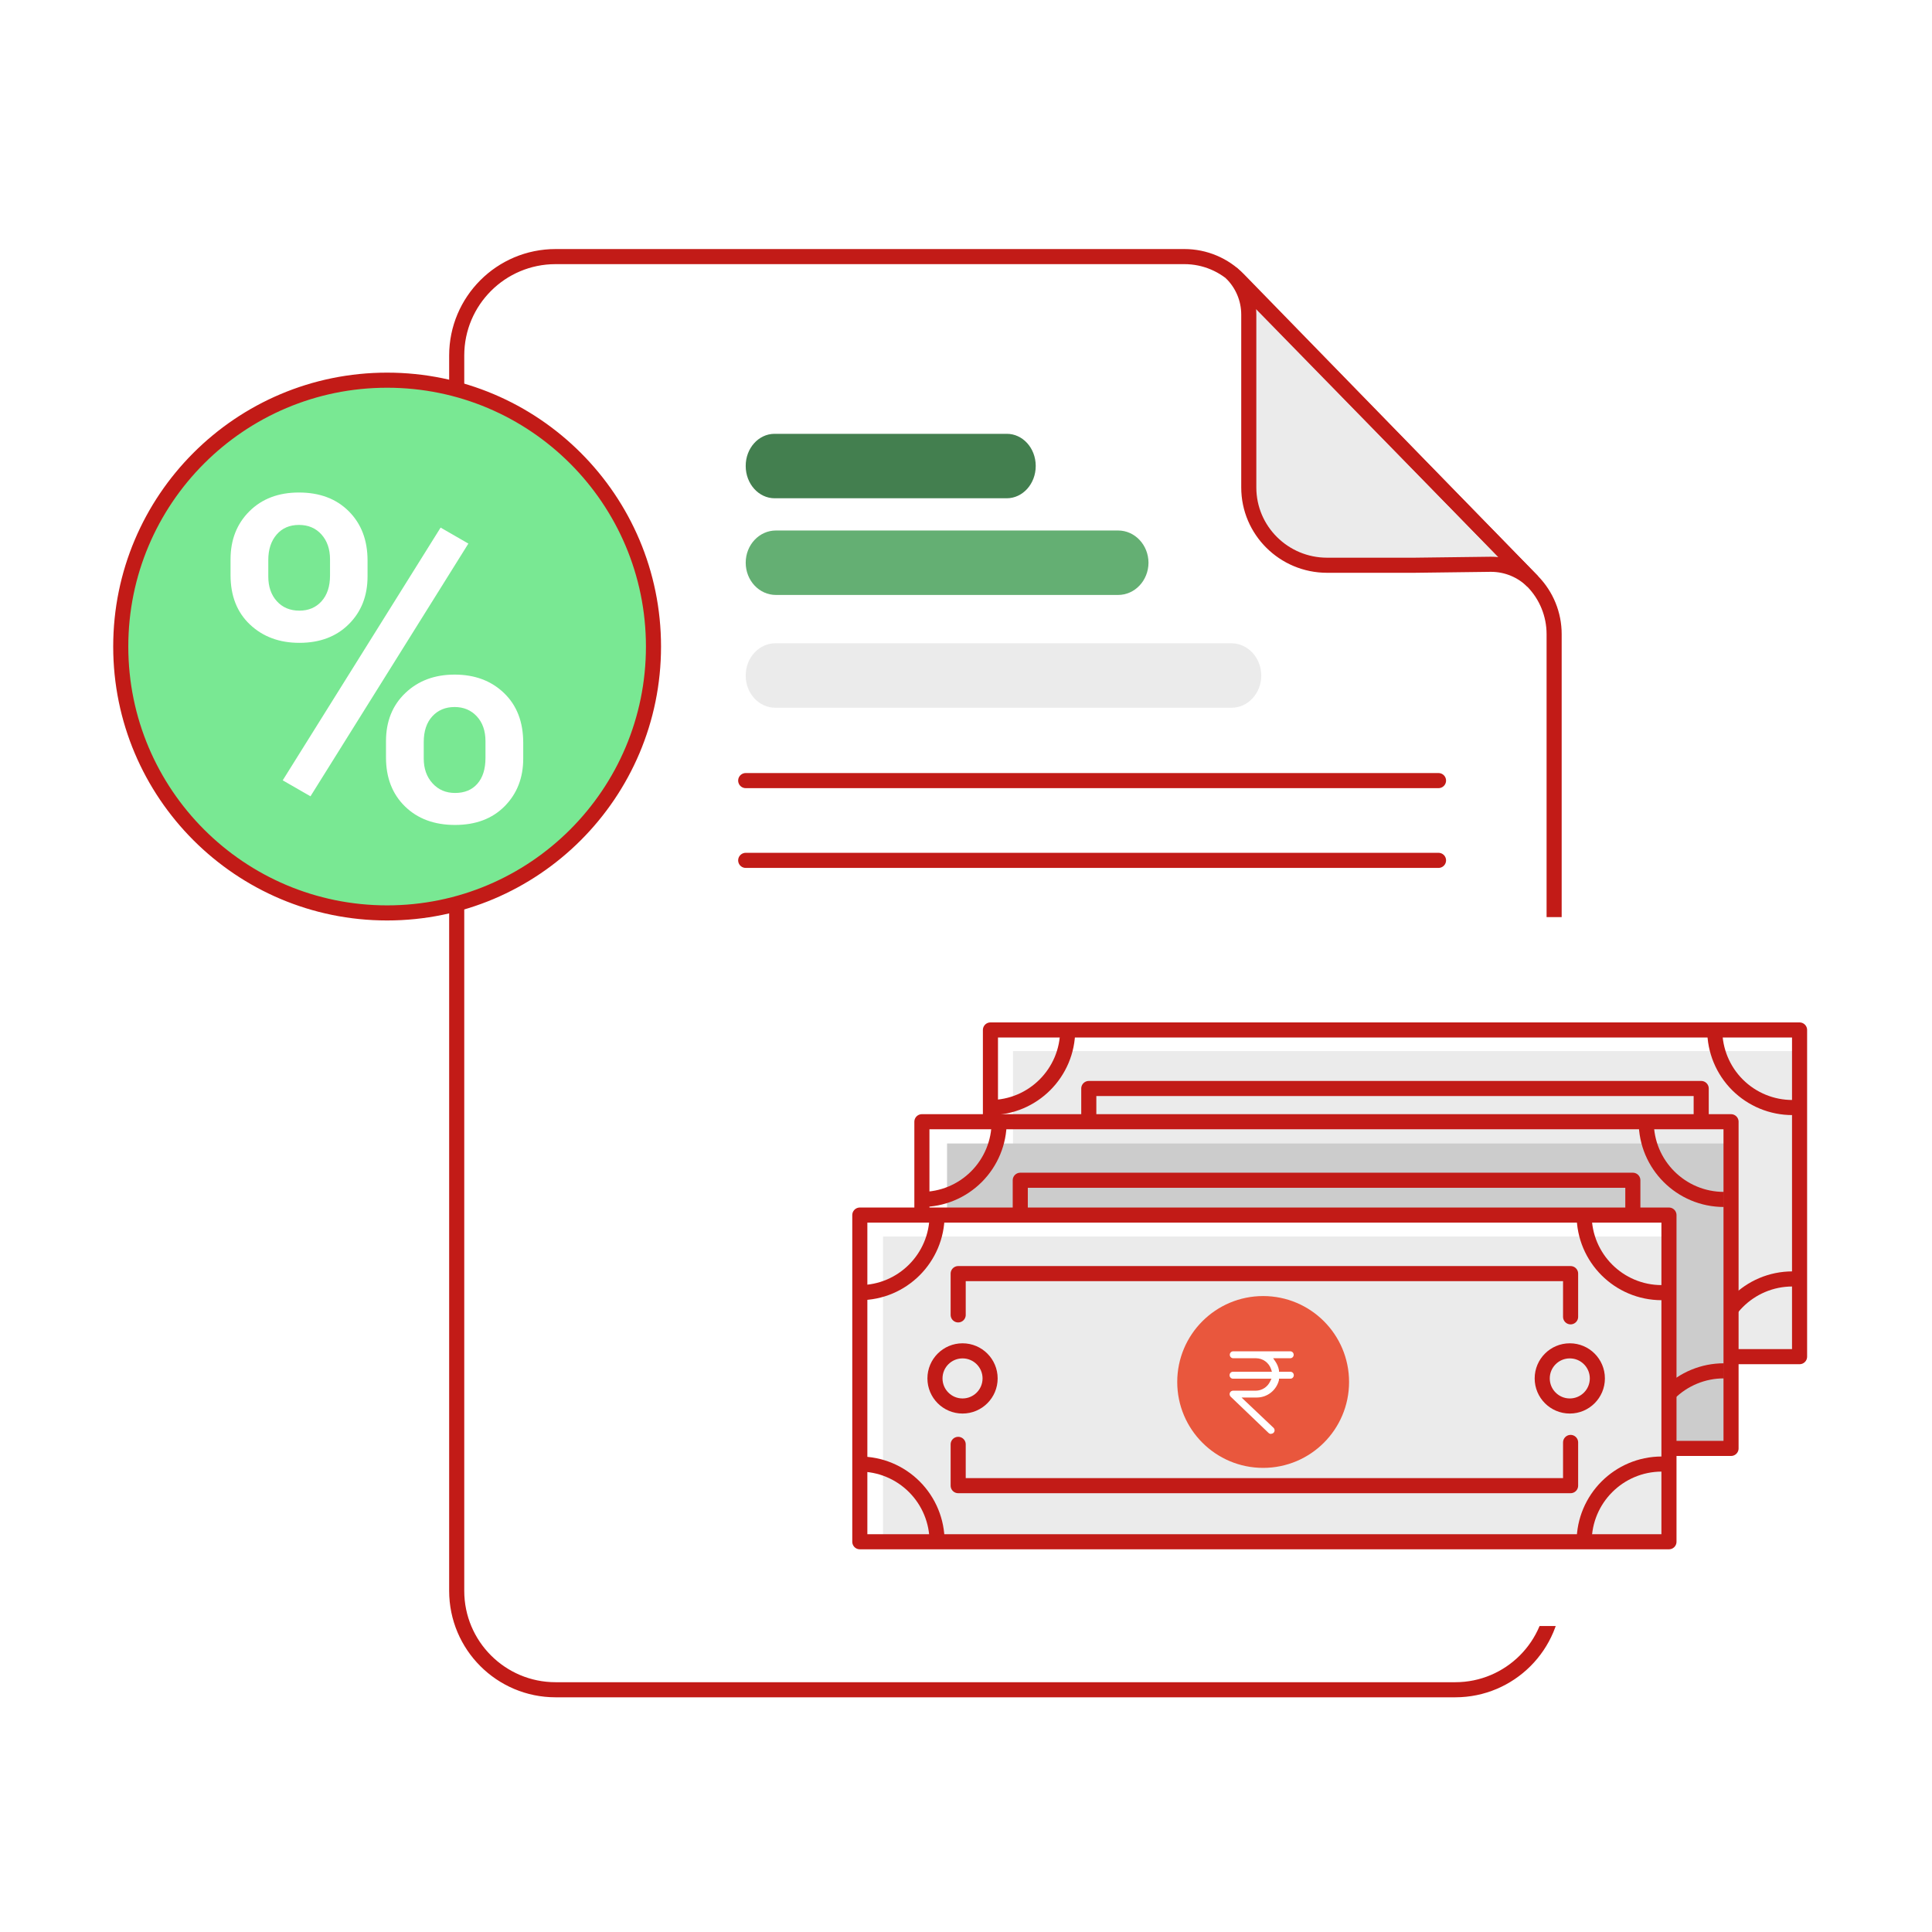<?xml version="1.0" encoding="UTF-8"?>
<svg width="128px" height="128px" viewBox="0 0 128 128" version="1.1" xmlns="http://www.w3.org/2000/svg" xmlns:xlink="http://www.w3.org/1999/xlink">
    <title>Relatively lower expense for you as will enjoy discounted rates</title>
    <g id="Page-1" stroke="none" stroke-width="1" fill="none" fill-rule="evenodd">
        <g id="1" transform="translate(-1443, -13254)">
            <g id="Relatively-lower-expense-for-you-as-will-enjoy-discounted-rates" transform="translate(1443, 13254)">
                <polygon id="Fill-1" fill="#FFFFFF" points="0 128 128 128 128 0 0 0"></polygon>
                <g id="Group-150" transform="translate(8, 17)">
                    <g id="Group-149" transform="translate(-0, 0)">
                        <g id="Group-148" transform="translate(-0, 0)">
                            <g id="Group-78" transform="translate(22.258, 0)">
                                <path d="M65.964,94.951 L6.743,94.951 C3.019,94.951 0,91.932 0,88.208 L0,6.743 C0,3.019 3.019,0 6.743,0 L48.133,0 C49.534,0 50.874,0.566 51.852,1.569 L71.234,21.467 C72.179,22.437 72.707,23.737 72.707,25.089 L72.707,88.208 C72.707,91.932 69.688,94.951 65.964,94.951" id="Fill-2" fill="#FFFFFF"></path>
                                <path d="M51.329,1.098 C52.038,1.8 52.477,2.773 52.477,3.845 L52.477,9.571 L52.477,15.296 C52.477,16.718 53.058,18.007 53.996,18.938 C54.936,19.872 56.233,20.449 57.666,20.449 L63.434,20.449 L68.519,20.385 C69.6,20.385 70.58,20.82 71.289,21.523 L51.329,1.098 Z" id="Fill-6" fill="#EBEBEB"></path>
                                <path d="M66.155,94.951 L6.552,94.951 C2.934,94.951 0,92.017 0,88.399 L0,6.552 C0,2.934 2.934,0 6.552,0 L48.214,0 C49.563,0 50.854,0.545 51.795,1.511 L71.289,21.523 C72.199,22.457 72.707,23.709 72.707,25.012 L72.707,88.399 C72.707,92.017 69.774,94.951 66.155,94.951 Z" id="Stroke-10" stroke="#C21B17" stroke-linecap="round" stroke-linejoin="round"></path>
                                <path d="M51.329,1.098 C52.038,1.8 52.477,2.773 52.477,3.845 L52.477,9.571 L52.477,15.296 C52.477,16.718 53.058,18.007 53.996,18.938 C54.936,19.872 56.233,20.449 57.666,20.449 L63.434,20.449 L68.519,20.385 C69.6,20.385 70.58,20.82 71.289,21.523 L51.329,1.098 Z" id="Stroke-22" stroke="#C21B17"></path>
                                <path d="M56.176,85.234 L72.094,85.234 L72.094,40.147 L56.176,40.147 C52.878,40.147 50.205,42.866 50.205,46.221 L50.205,79.161 C50.205,82.515 52.878,85.234 56.176,85.234" id="Fill-24" fill="#FFFFFF"></path>
                                <path d="M76.181,90.728 L68.13,90.728 C67.111,90.728 66.285,87.895 66.285,84.401 L66.285,50.087 C66.285,46.593 67.111,43.76 68.13,43.76 L76.181,43.76 C77.2,43.76 78.027,46.593 78.027,50.087 L78.027,84.401 C78.027,87.895 77.2,90.728 76.181,90.728" id="Fill-26" fill="#FFFFFF"></path>
                            </g>
                            <g id="Group-146" transform="translate(64.355, 26.151) scale(-1, 1) translate(-64.355, -26.151) translate(41.405, 11.742)">
                                <path d="M43.979,0 L28.608,0 C27.553,-0.007 26.693,0.938 26.686,2.11 C26.686,2.118 26.686,2.127 26.686,2.135 C26.686,3.314 27.546,4.27 28.608,4.27 L43.979,4.27 C45.04,4.27 45.9,3.314 45.9,2.135 C45.907,0.963 45.056,0.007 44.001,0 C43.994,0 43.987,0 43.979,0" id="Fill-6" fill="#437F4F"></path>
                                <path d="M43.9,6.405 L21.226,6.405 C20.119,6.405 19.22,7.359 19.214,8.54 C19.22,9.721 20.119,10.675 21.226,10.675 L43.9,10.675 C45.004,10.675 45.9,9.719 45.9,8.54 C45.9,7.36 45.004,6.405 43.9,6.405" id="Fill-8" fill="#64AF73"></path>
                                <path d="M43.93,13.877 L13.712,13.877 C12.627,13.884 11.748,14.836 11.742,16.012 C11.742,17.191 12.624,18.147 13.712,18.147 L43.93,18.147 C45.011,18.154 45.894,17.209 45.9,16.037 C45.9,16.028 45.9,16.02 45.9,16.012 C45.9,14.833 45.018,13.877 43.93,13.877" id="Fill-10" fill="#EBEBEB"></path>
                                <line x1="3.7923544e-15" y1="22.975" x2="45.9" y2="22.975" id="Stroke-14" stroke="#C21B17" stroke-linecap="round" stroke-linejoin="round"></line>
                                <line x1="-3.7923544e-15" y1="28.259" x2="45.9" y2="28.259" id="Stroke-16" stroke="#C21B17" stroke-linecap="round" stroke-linejoin="round"></line>
                            </g>
                            <g id="Group-147" transform="translate(-0, 8.188)">
                                <path d="M35.295,17.648 C35.295,27.394 27.394,35.295 17.648,35.295 C7.901,35.295 -4.17158984e-14,27.394 -4.17158984e-14,17.648 C-4.17158984e-14,7.901 7.901,-4.55082528e-14 17.648,-4.55082528e-14 C27.394,-4.55082528e-14 35.295,7.901 35.295,17.648" id="Fill-4" fill="#79E893"></path>
                                <path d="M35.295,17.648 C35.295,27.394 27.394,35.295 17.648,35.295 C7.901,35.295 -4.17158984e-14,27.394 -4.17158984e-14,17.648 C-4.17158984e-14,7.901 7.901,-4.55082528e-14 17.648,-4.55082528e-14 C27.394,-4.55082528e-14 35.295,7.901 35.295,17.648 Z" id="Stroke-20" stroke="#C21B17" stroke-linecap="round" stroke-linejoin="round"></path>
                                <path d="M11.835,17.402 C13.188,17.402 14.279,16.991 15.108,16.167 C15.937,15.343 16.351,14.288 16.351,13.003 L16.351,13.003 L16.351,11.944 C16.351,10.6 15.937,9.514 15.108,8.685 C14.279,7.856 13.178,7.442 11.805,7.442 C10.451,7.442 9.358,7.856 8.524,8.685 C7.69,9.514 7.274,10.576 7.274,11.87 L7.274,11.87 L7.274,12.915 C7.274,14.288 7.703,15.379 8.561,16.189 C9.419,16.998 10.51,17.402 11.835,17.402 Z M11.835,15.269 C11.217,15.269 10.719,15.061 10.341,14.644 C9.964,14.227 9.775,13.68 9.775,13.003 L9.775,13.003 L9.775,11.915 C9.775,11.218 9.959,10.657 10.326,10.23 C10.694,9.803 11.187,9.59 11.805,9.59 C12.423,9.59 12.921,9.801 13.298,10.223 C13.676,10.644 13.865,11.194 13.865,11.87 L13.865,11.87 L13.865,12.944 C13.865,13.66 13.679,14.227 13.306,14.644 C12.933,15.061 12.443,15.269 11.835,15.269 Z M12.57,27.569 L23.031,10.826 L21.192,9.766 L10.731,26.51 L12.57,27.569 Z M22.148,29.467 C23.521,29.467 24.618,29.053 25.437,28.224 C26.256,27.395 26.665,26.343 26.665,25.068 L26.665,24.023 C26.665,22.64 26.241,21.542 25.392,20.728 C24.544,19.913 23.453,19.506 22.119,19.506 C20.795,19.506 19.706,19.913 18.853,20.728 C17.999,21.542 17.573,22.606 17.573,23.92 L17.573,24.994 C17.573,26.338 17.992,27.419 18.83,28.238 C19.669,29.058 20.775,29.467 22.148,29.467 Z M22.148,27.348 C21.54,27.348 21.042,27.135 20.655,26.708 C20.267,26.282 20.074,25.735 20.074,25.068 L20.074,25.068 L20.074,23.979 C20.074,23.253 20.263,22.684 20.64,22.272 C21.018,21.86 21.511,21.654 22.119,21.654 C22.717,21.654 23.208,21.86 23.59,22.272 C23.973,22.684 24.164,23.234 24.164,23.92 L24.164,23.92 L24.164,25.024 C24.164,25.759 23.985,26.331 23.627,26.738 C23.269,27.145 22.776,27.348 22.148,27.348 Z" id="%" fill="#FFFFFF" fill-rule="nonzero"></path>
                            </g>
                        </g>
                    </g>
                    <g id="Group-118" transform="translate(48.944, 51.238)">
                        <polygon id="Fill-6" fill="#EBEBEB" points="10.17 21.633 62.282 21.633 62.282 1.399 10.17 1.399"></polygon>
                        <polyline id="Stroke-7" stroke="#C21B17" stroke-linecap="round" stroke-linejoin="round" points="8.675 5.812 8.675 4.19082537e-13 62.282 4.19082537e-13 62.282 21.644 8.675 21.644"></polyline>
                        <polyline id="Stroke-9" stroke="#C21B17" stroke-linecap="round" stroke-linejoin="round" points="15.191 5.726 15.191 3.878 55.765 3.878 55.765 5.812"></polyline>
                        <polyline id="Stroke-10" stroke="#C21B17" stroke-width="1.32" stroke-linecap="round" stroke-linejoin="round" points="15.191 15.191 15.191 17.926 55.765 17.926 55.765 15.063"></polyline>
                        <path d="M13.792,0 C13.792,2.838 11.491,5.139 8.653,5.139" id="Stroke-11" stroke="#C21B17"></path>
                        <path d="M13.792,21.644 C13.795,20.279 13.254,18.97 12.291,18.004 C11.327,17.037 10.018,16.495 8.653,16.495" id="Stroke-13" stroke="#C21B17"></path>
                        <path d="M56.663,0 C56.663,1.365 57.206,2.674 58.171,3.638 C59.138,4.601 60.447,5.142 61.812,5.139" id="Stroke-15" stroke="#C21B17"></path>
                        <path d="M56.663,21.644 C56.663,18.8 58.968,16.495 61.812,16.495" id="Stroke-17" stroke="#C21B17"></path>
                        <path d="M55.712,8.995 C56.721,8.995 57.539,9.813 57.539,10.822 C57.539,11.831 56.721,12.649 55.712,12.649 C54.703,12.649 53.885,11.831 53.885,10.822 C53.885,9.813 54.703,8.995 55.712,8.995 Z" id="Stroke-19" stroke="#C21B17" stroke-linecap="round" stroke-linejoin="round"></path>
                        <polygon id="Fill-21" fill="#CCCCCC" points="5.801 27.723 57.741 27.723 57.741 7.521 5.801 7.521"></polygon>
                        <polyline id="Stroke-23" stroke="#C21B17" stroke-linecap="round" stroke-linejoin="round" points="4.134 12.264 4.134 6.079 57.742 6.079 57.742 27.723 4.134 27.723"></polyline>
                        <polyline id="Stroke-24" stroke="#C21B17" stroke-linecap="round" stroke-linejoin="round" points="10.651 11.858 10.651 9.957 51.236 9.957 51.236 11.944"></polyline>
                        <polyline id="Stroke-25" stroke="#C21B17" stroke-width="1.32" stroke-linecap="round" stroke-linejoin="round" points="10.651 21.27 10.651 24.005 51.236 24.005 51.236 21.153"></polyline>
                        <path d="M9.252,6.079 C9.255,7.443 8.714,8.753 7.75,9.719 C6.787,10.685 5.478,11.228 4.113,11.228" id="Stroke-26" stroke="#C21B17"></path>
                        <path d="M9.252,27.723 C9.252,24.885 6.951,22.584 4.113,22.584" id="Stroke-27" stroke="#C21B17"></path>
                        <path d="M52.123,6.079 C52.123,8.923 54.428,11.228 57.271,11.228" id="Stroke-28" stroke="#C21B17"></path>
                        <path d="M52.123,27.723 C52.123,26.358 52.666,25.049 53.631,24.085 C54.597,23.121 55.907,22.581 57.271,22.584" id="Stroke-29" stroke="#C21B17"></path>
                        <path d="M10.94,15.074 C11.948,15.074 12.766,15.892 12.766,16.9 C12.766,17.91 11.948,18.728 10.94,18.728 C9.931,18.728 9.113,17.91 9.113,16.9 C9.113,15.892 9.931,15.074 10.94,15.074 Z" id="Stroke-30" stroke="#C21B17" stroke-linecap="round" stroke-linejoin="round"></path>
                        <path d="M51.172,15.074 C52.18,15.074 52.998,15.892 52.998,16.9 C52.998,17.91 52.18,18.728 51.172,18.728 C50.163,18.728 49.345,17.91 49.345,16.9 C49.345,15.892 50.163,15.074 51.172,15.074 Z" id="Stroke-31" stroke="#C21B17" stroke-linecap="round" stroke-linejoin="round"></path>
                        <polygon id="Fill-32" fill="#FFFFFF" points="9.50496476e-14 33.907 53.629 33.907 53.629 12.264 9.50496476e-14 12.264"></polygon>
                        <polygon id="Fill-60" fill="#EBEBEB" points="1.56 33.897 53.629 33.897 53.629 13.685 1.56 13.685"></polygon>
                        <polyline id="Stroke-61" stroke="#C21B17" stroke-linecap="round" stroke-linejoin="round" points="6.538 18.877 6.538 16.142 47.112 16.142 47.112 19.005"></polyline>
                        <polyline id="Stroke-62" stroke="#C21B17" stroke-linecap="round" stroke-linejoin="round" points="6.538 27.455 6.538 30.19 47.112 30.19 47.112 27.327"></polyline>
                        <path d="M6.827,21.259 C7.835,21.259 8.653,22.077 8.653,23.086 C8.653,24.095 7.835,24.913 6.827,24.913 C5.818,24.913 5,24.095 5,23.086 C5,22.077 5.818,21.259 6.827,21.259 Z" id="Stroke-63" stroke="#C21B17" stroke-linecap="round" stroke-linejoin="round"></path>
                        <path d="M47.059,21.259 C48.068,21.259 48.885,22.077 48.885,23.086 C48.885,24.095 48.068,24.913 47.059,24.913 C46.05,24.913 45.232,24.095 45.232,23.086 C45.232,22.077 46.05,21.259 47.059,21.259 Z" id="Stroke-64" stroke="#C21B17" stroke-linecap="round" stroke-linejoin="round"></path>
                        <path d="M48.01,12.264 C48.01,15.102 50.31,17.403 53.148,17.403" id="Stroke-65" stroke="#C21B17"></path>
                        <path d="M5.139,12.264 C5.139,15.102 2.838,17.403 0,17.403" id="Stroke-66" stroke="#C21B17"></path>
                        <path d="M48.01,33.908 C48.01,31.068 50.309,28.764 53.148,28.759" id="Stroke-67" stroke="#C21B17"></path>
                        <path d="M5.139,33.908 C5.142,32.544 4.601,31.234 3.637,30.268 C2.674,29.301 1.365,28.759 0,28.759" id="Stroke-68" stroke="#C21B17"></path>
                        <polygon id="Stroke-69" stroke="#C21B17" stroke-linecap="round" stroke-linejoin="round" points="0.021 33.907 53.629 33.907 53.629 12.264 0.021 12.264"></polygon>
                        <g id="Group-63" transform="translate(21.051, 17.629)">
                            <path d="M5.692,0 C8.835,0 11.384,2.548 11.384,5.692 C11.384,8.835 8.835,11.384 5.692,11.384 C2.548,11.384 1.74639041e-14,8.835 1.74639041e-14,5.692 C1.74639041e-14,2.548 2.548,0 5.692,0 Z" id="Stroke-34" fill="#E9573D"></path>
                            <path d="M3.709,3.66 C3.584,3.66 3.482,3.763 3.482,3.89 C3.482,4.017 3.584,4.12 3.709,4.12 L5.221,4.12 C5.673,4.121 6.075,4.414 6.219,4.846 L6.272,5.015 L3.693,5.015 C3.568,5.015 3.467,5.118 3.467,5.244 C3.467,5.371 3.568,5.475 3.693,5.475 L6.242,5.475 L6.158,5.65 C5.985,6.025 5.614,6.265 5.205,6.27 L3.693,6.27 C3.603,6.272 3.521,6.327 3.487,6.412 C3.453,6.498 3.472,6.595 3.535,6.661 L6.053,9.071 C6.095,9.111 6.153,9.133 6.211,9.133 L6.226,9.124 C6.317,9.123 6.399,9.067 6.434,8.983 C6.468,8.898 6.449,8.8 6.385,8.734 L4.26,6.722 L5.281,6.722 C5.972,6.717 6.571,6.244 6.741,5.566 L6.741,5.475 L7.497,5.475 C7.622,5.475 7.723,5.371 7.723,5.244 C7.723,5.118 7.622,5.015 7.497,5.015 L6.741,5.015 L6.741,4.915 C6.701,4.7 6.615,4.497 6.491,4.319 L6.355,4.12 L7.489,4.12 C7.614,4.12 7.715,4.017 7.715,3.89 C7.715,3.763 7.614,3.66 7.489,3.66 L3.709,3.66 Z" id="Path" fill="#FFFFFF"></path>
                        </g>
                    </g>
                </g>
            </g>
        </g>
    </g>
</svg>